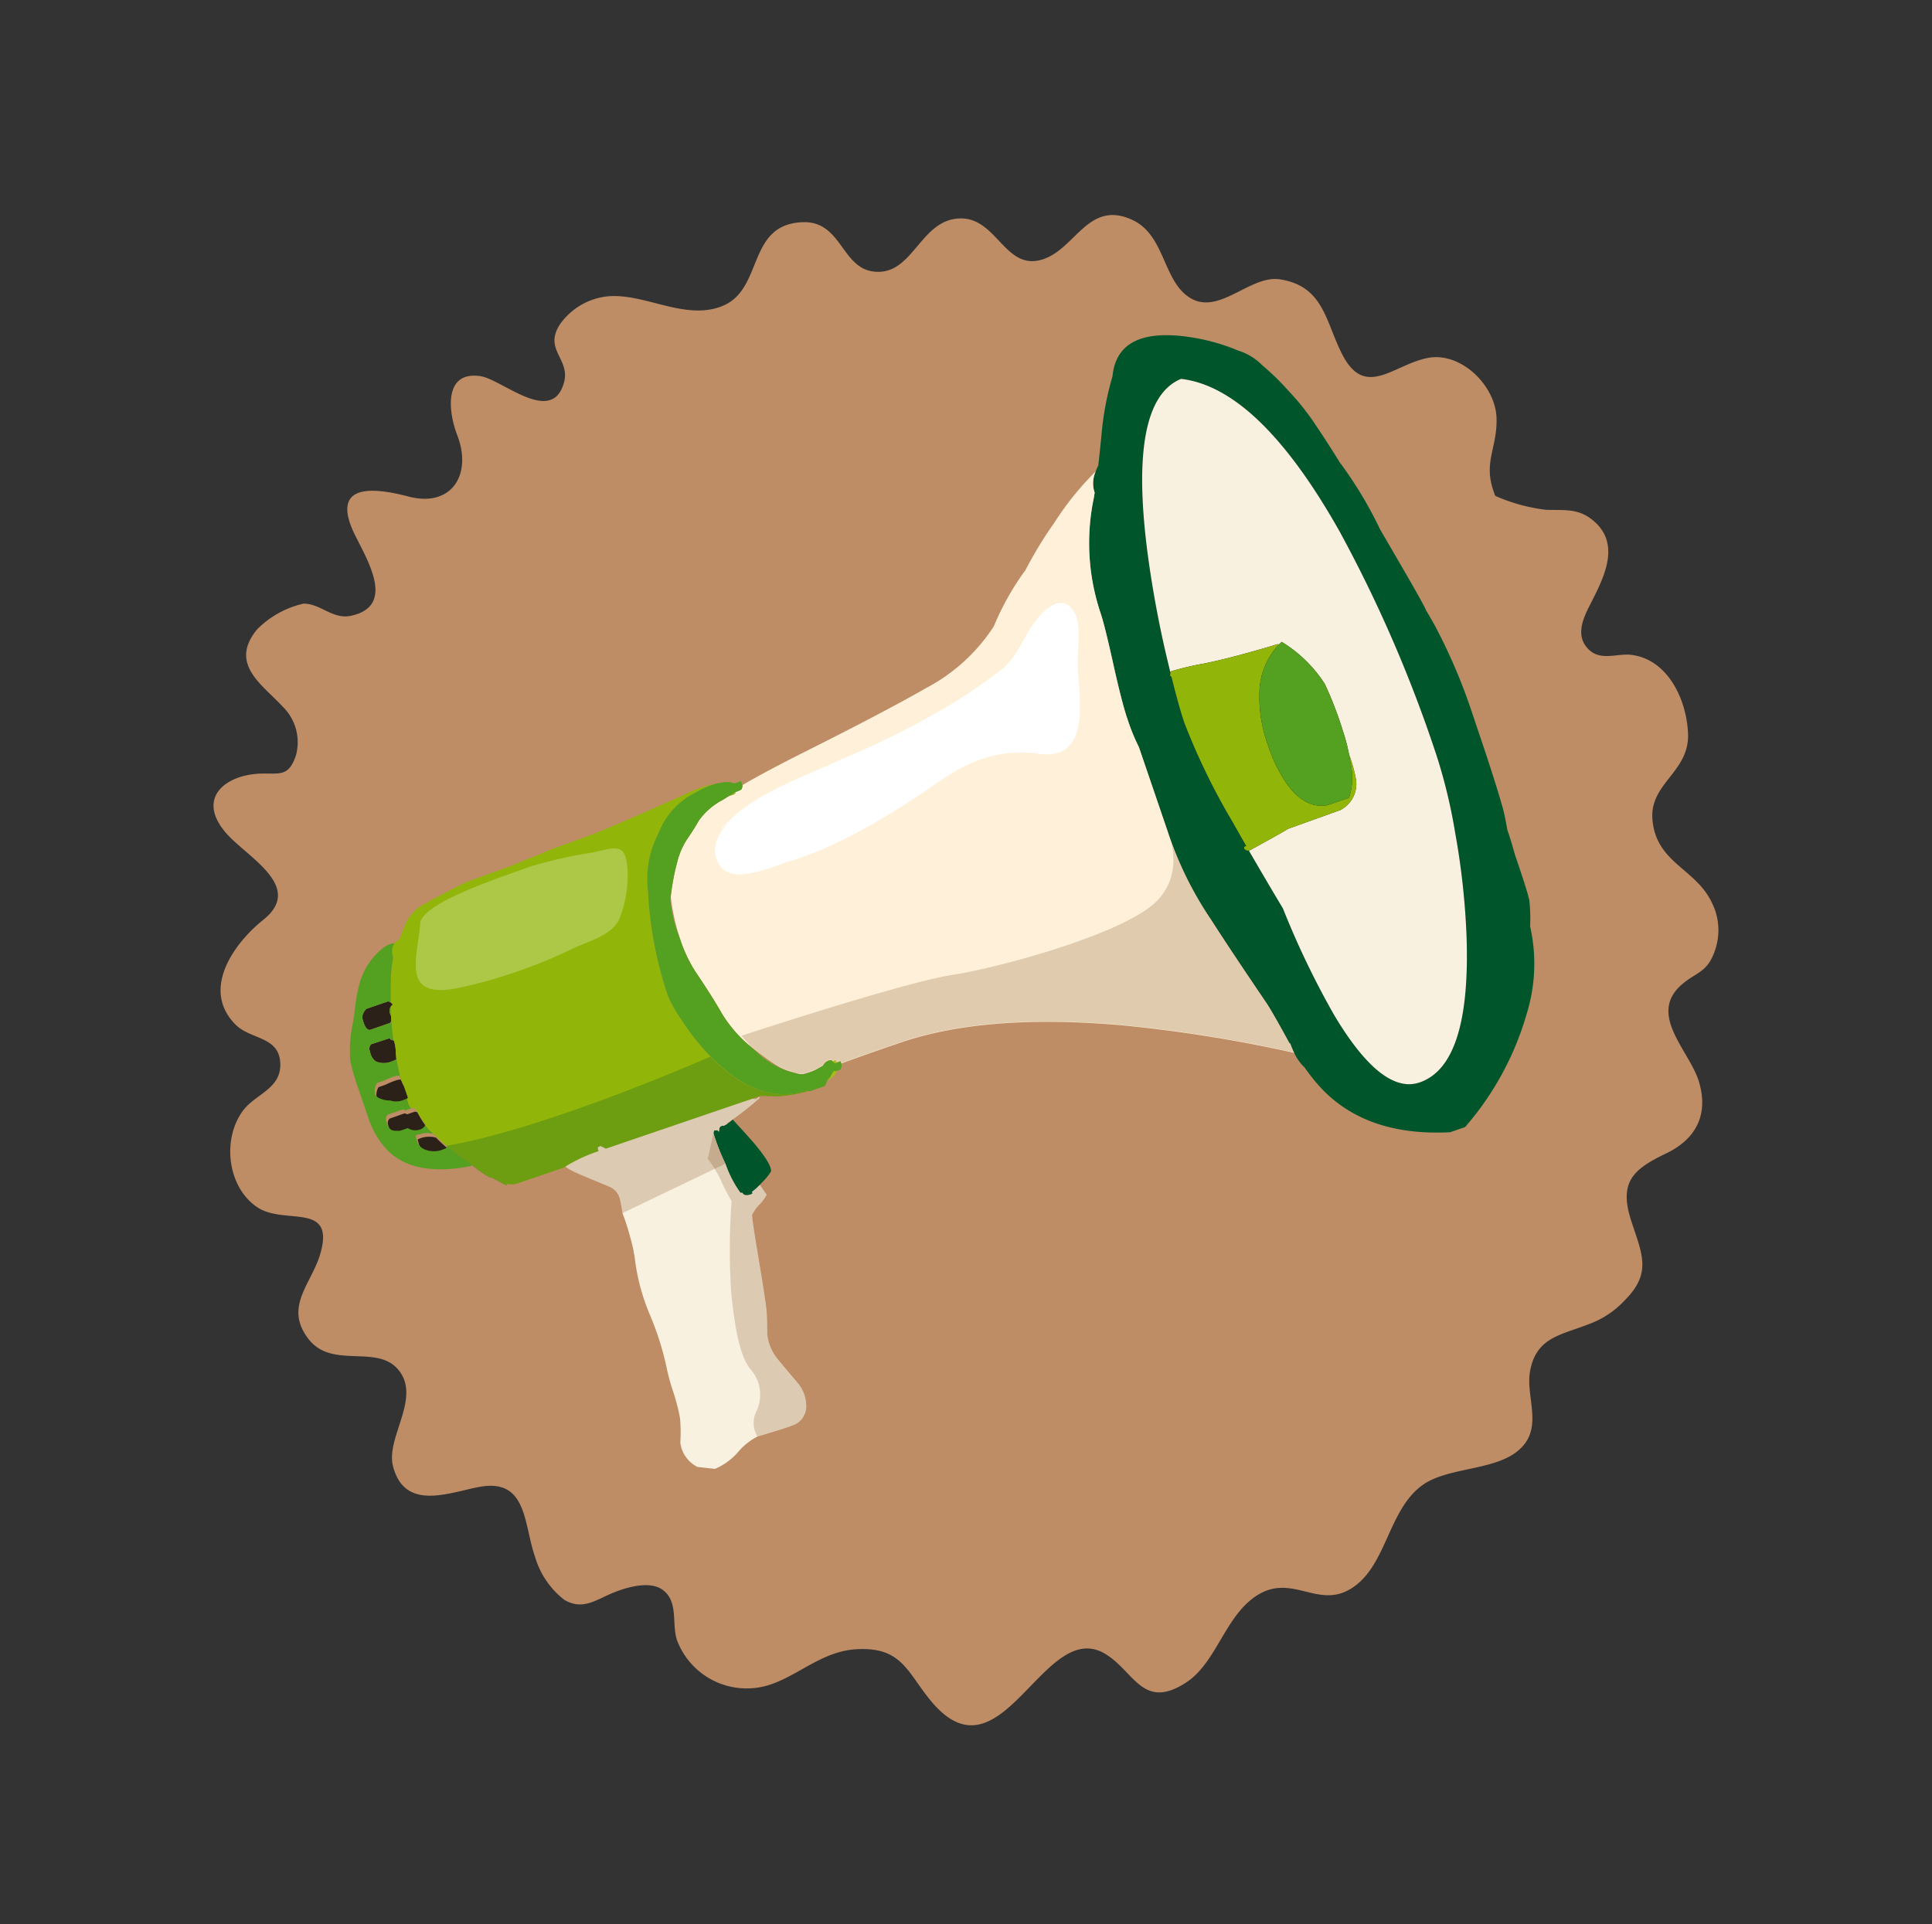 <svg xmlns="http://www.w3.org/2000/svg" width="151.001" height="150.397" viewBox="0 0 151.001 150.397">
  <rect x="0" y="0" width="151.001" height="150.397" fill="#333333" stroke="none"/>
  <g id="Gruppe_432" data-name="Gruppe 432" transform="translate(0 38.758) rotate(-19)">
    <g id="Gruppe_353" data-name="Gruppe 353">
      <path id="Pfad_628" data-name="Pfad 628" d="M118.932,59.494a8.333,8.333,0,0,1-.235,1.023c-.873,2.927-4.159,2.672-4.836,5.52-.788,3.3,2,4.659,2.3,7.657a4.8,4.8,0,0,1-1.112,3.689c-1.04,1.269-1.839,1-3.16,1.514-3.378,1.323-1.156,5.1-1.247,7.616-.1,2.69-1.668,4.192-4.272,4.49-2.8.322-4.21.894-4.273,4.056-.055,2.721.246,4.4-2.493,5.737a7.106,7.106,0,0,1-3.206.851c-2.372.117-4.281-.4-5.612,2-.893,1.607-.518,4.019-2.182,5.179-2.28,1.589-6.036-.257-8.6.471-3.313.942-4.813,5.312-8.182,5.889-2.831.485-3.826-2.689-6.942-1.923-2.881.709-4.672,3.941-7.438,4.629-3.878.964-3.542-2.093-5.2-4.134-3.595-4.416-10.988,7.026-14.071-.886-1.085-2.786-.746-4.864-4.268-5.841-3-.833-5.792.961-8.546.267a5.813,5.813,0,0,1-4.449-5.47c0-1.37,1.111-2.808.225-4.1-.683-1-2.494-1.106-3.61-1.058-1.549.066-2.793.59-3.917-.712a6.6,6.6,0,0,1-1.068-3.917c-.021-2.706,1.445-6.016-2.314-6.588-2.394-.365-6.17-.068-5.875-3.739.187-2.334,3.951-4.374,2.808-7.081-1-2.36-4.894-1.635-5.83-4.5-1-3.058,1.734-3.977,3.151-6.1,2.237-3.344-2.028-2.89-3.56-4.891-1.694-2.212-.93-5.872,1.339-7.482,1.361-.966,3.426-.648,4.011-2.573.622-2.048-1.585-2.494-2.318-4.011-1.716-3.547,2.081-6.1,4.7-7.033,3.976-1.406.345-5.109-.555-7.439-1.281-3.317,1.517-4.258,4.139-3.427,1.393.442,1.933.943,3.018-.445a3.889,3.889,0,0,0,.273-3.961c-.932-2.139-2.919-4.52.082-6.361a7.431,7.431,0,0,1,4.06-.721c1.263.4,1.757,1.925,3.2,2.106,3.914.488,2.438-4.436,2.314-6.415-.252-4.022,3.018-2.243,4.995-.93,2.912,1.938,5.286-.031,5.157-3.3-.071-1.841.567-5.12,3.2-3.779,1.519.773,4.009,5.494,6.009,2.637,1.126-1.607-.681-2.964,1.192-4.425A5.2,5.2,0,0,1,50.03.73c2.8.715,5.056,3.773,8.163,3.625,3.525-.169,3.864-5.427,8.08-4.157,2.9.874,1.719,4.312,3.953,5.435,2.832,1.426,4.759-2.682,7.8-1.7,2.735.887,1.963,5.035,5.023,5.123,2.71.077,4.892-3.234,7.616-.672,2.044,1.922.794,5.093,2.177,7.082,1.657,2.381,5.1-.036,7.264,1.108,3.123,1.652,2.246,4.409,2.706,7.26.6,3.738,3.545,1.917,6.237,2.311,2.59.379,4.284,3.767,3.52,6.2-.732,2.333-2.223,2.923-2.069,5.708a13.8,13.8,0,0,0,3.353,2.3c1.165.476,2.354.637,3.16,1.865,1.615,2.46-.4,4.477-2.127,6.142-.917.884-2.1,2.007-1.389,3.428.587,1.167,2.038,1.006,2.986,1.464,2.26,1.088,2.847,3.84,2.451,6.237Z" fill="#be8d66"/>
    </g>
    <path id="Pfad_629" data-name="Pfad 629" d="M1.79,0q.839,1.915,1.065,2.524.672,1.82.448,2.292a4.726,4.726,0,0,1-.987.609q-.092.05-.176.1a4.012,4.012,0,0,1-.757.317c0,.042,0,.087.005.132a.79.79,0,0,1-.64-.091c-.04-.019-.075-.088-.105-.209A1.452,1.452,0,0,1,.5,5.611,8.674,8.674,0,0,1,.132,3.085,15.954,15.954,0,0,1,.022.529C.085.4.139.336.184.347A.509.509,0,0,0,.388.4,1.074,1.074,0,0,1,.443.538L.479.525c0-.01.01-.02.014-.031S.507.467.511.457C.579.317.642.236.7.213A.8.8,0,0,1,.936.2c0,.014.006.028.01.043.111-.013.218-.031.321-.053A2.187,2.187,0,0,0,1.79,0Z" transform="translate(36.481 64.736)" fill="#00552b" fill-rule="evenodd"/>
    <path id="Pfad_630" data-name="Pfad 630" d="M3.768,55.874l-.049-.034q-.393-2.343-.634-3.4-1.384-5.106-2.008-7.7a27.692,27.692,0,0,1-.965-7.615l.02-6.995A15.929,15.929,0,0,1,0,27.693Q0,26.431.356,23.3t.354-4.073A17.214,17.214,0,0,1,3.121,10.6c.067-.118.141-.254.22-.412,0-.039,0-.08,0-.123a2.274,2.274,0,0,1,.614-1.41,4.58,4.58,0,0,1,.337-.37L4.3,8.277q.428-.9.974-2.089A23.412,23.412,0,0,1,7.617,2.052q1.616-3.534,6.614-.982a15.9,15.9,0,0,1,3.34,2.287,4.522,4.522,0,0,1,1.4,1.7,19.1,19.1,0,0,1,1.261,2.5,19.31,19.31,0,0,1,1.2,3.426q.342,1.252.786,3.2.166.516.312,1.043a31.966,31.966,0,0,1,.967,4.948q.2,1.013.426,2.161.905,4.543.905,4.954v.014q.152.707.271,1.4a43.96,43.96,0,0,1,.528,7.407q0,.179-.022,3.086-.037,3.127-.137,4.732c-.021.358-.093.924-.217,1.7q.009.72-.068,2.03-.007,3.21-.106,3.771a13.807,13.807,0,0,1-.6,1.918,13.169,13.169,0,0,1-2.473,6.358,23.215,23.215,0,0,1-7.44,6.808l-1.235,0Q7.178,64.744,5,60.143a13.971,13.971,0,0,1-.776-2.121c-.051-.1-.092-.185-.122-.254a4.069,4.069,0,0,1-.279-1.091Q3.777,56.31,3.768,55.874Z" transform="translate(77.638 17.423)" fill="#00552b" fill-rule="evenodd"/>
    <path id="Pfad_631" data-name="Pfad 631" d="M.149,21.634l.068.158Q0,24.241,0,25.542a51.371,51.371,0,0,0,1.032,8.492q.178.988.4,2.141l-.171.013-.055.123c.017.028.05.083.095.165a.334.334,0,0,0,.213.1q.442,2.276,1.048,5.167a66.635,66.635,0,0,0,1.083,9.234q1.5,7.082,4.589,7.091,4.252.011,7.2-9.649a58.19,58.19,0,0,0,1.779-7.882,41.864,41.864,0,0,0,.593-6.17,105.862,105.862,0,0,0-1.454-19.014Q14.027,2.65,8.508,0,4.007.262,1.6,12.009A83.852,83.852,0,0,0,.329,20.578q-.044.45-.085.871A1.3,1.3,0,0,1,.149,21.634Z" transform="translate(81.747 21.409)" fill="#2c2119" fill-rule="evenodd"/>
    <path id="Pfad_632" data-name="Pfad 632" d="M1.918,1.649l-1.646,0C.09,1.572,0,1.366,0,1.027A2.58,2.58,0,0,1,.029.519,1.087,1.087,0,0,1,.552,0L2.335,0a.375.375,0,0,1,.178.159l.014.02a.334.334,0,0,1,.082.179.7.7,0,0,0-.192.1.581.581,0,0,0-.234.548,1.2,1.2,0,0,1,0,.192c-.03.1-.057.2-.084.3A.369.369,0,0,1,1.918,1.649Z" transform="translate(13.467 47.239)" fill="#2c2119" fill-rule="evenodd"/>
    <path id="Pfad_633" data-name="Pfad 633" d="M1.739,1.76a1.137,1.137,0,0,1-.3.027,1.567,1.567,0,0,1-1.247-.4A1.082,1.082,0,0,1,0,.685,1.443,1.443,0,0,1,.042.273.521.521,0,0,1,.276,0Q1.77.018,1.827.032q-.066.1.2.247a.315.315,0,0,1,.034.013,2.917,2.917,0,0,1-.1.727q-.152.534-.181.7Z" transform="translate(13.186 49.98)" fill="#2c2119" fill-rule="evenodd"/>
    <path id="Pfad_634" data-name="Pfad 634" d="M2.331.665,2.337,1.9,2.3,1.941a.564.564,0,0,1-.1.021c-.054,0-.122.008-.207.008a1.494,1.494,0,0,1-1.037-.29,1.723,1.723,0,0,1-.515-.251c-.294-.2-.441-.4-.442-.6A1.147,1.147,0,0,1,.408.057l.549,0Q2.148-.075,2.274.1a1.353,1.353,0,0,0-.005.316A.932.932,0,0,0,2.331.665Z" transform="translate(12.518 53.28)" fill="#2c2119" fill-rule="evenodd"/>
    <path id="Pfad_635" data-name="Pfad 635" d="M2.269,1.916a1.075,1.075,0,0,1-.824-.394l-.014-.014-.6,0a1.3,1.3,0,0,1-.329-.1.78.78,0,0,1-.371-.225A.919.919,0,0,1,0,.624,1.236,1.236,0,0,1,.04.24.561.561,0,0,1,.271.007L1.505,0a.364.364,0,0,1,.166.136l.466,0H2.33a1.693,1.693,0,0,1,.165.115A6.7,6.7,0,0,0,2.831,1.66a.4.4,0,0,1-.075.1A.672.672,0,0,1,2.269,1.916Z" transform="translate(12.666 55.937)" fill="#2c2119" fill-rule="evenodd"/>
    <path id="Pfad_636" data-name="Pfad 636" d="M2.063,1.646l-.082.042a1.453,1.453,0,0,1-.33.028A1.863,1.863,0,0,1,.444,1.325,1.034,1.034,0,0,1,0,.559,4.167,4.167,0,0,1,.026.01a2,2,0,0,1,1.352.3l.049.034a12.626,12.626,0,0,0,.636,1.176C2.064,1.565,2.065,1.6,2.063,1.646Z" transform="translate(14.46 58.189)" fill="#2c2119" fill-rule="evenodd"/>
    <path id="Pfad_637" data-name="Pfad 637" d="M.042.054c0-.019,0-.037,0-.054A.1.1,0,0,0,0,.021Z" transform="translate(13.162 53.933)" fill="#2c2119" fill-rule="evenodd"/>
    <path id="Pfad_638" data-name="Pfad 638" d="M.014.1V.068A.19.19,0,0,0,0,0C0,.033.009.064.014.1Z" transform="translate(82.247 73.753)" fill="#2c2119" fill-rule="evenodd"/>
    <path id="Pfad_639" data-name="Pfad 639" d="M14.557,16.255a3.451,3.451,0,0,1-.786.539,2.91,2.91,0,0,0-.8.575q-.111.236-.634,3.388-.567,3.4-.737,4.052-.152.611-.551,1.773a3.687,3.687,0,0,0,.155,2.138q.3.81.876,2.283A2.77,2.77,0,0,1,12.059,33a1.572,1.572,0,0,1-1.489.964q-.693.021-2.848-.074a4.98,4.98,0,0,0-1.851.671,5.032,5.032,0,0,1-2.109.64l-1.24-.587a2.458,2.458,0,0,1-.654-2.237,12.346,12.346,0,0,0,.6-1.811,15.361,15.361,0,0,0,.169-2.151,15.906,15.906,0,0,1,.141-2.027,23.054,23.054,0,0,0,.095-4.235,16.35,16.35,0,0,1,.243-4.165,11.835,11.835,0,0,0,.276-2.025,18.829,18.829,0,0,0,.043-2.013q.122-.64.156-1.035a1.4,1.4,0,0,0-.387-1.2q-.094-.089-1.707-1.521Q.457,9.272.409,9.021a10.487,10.487,0,0,1-.153-2.3Q.342,5.286.348,4.666q0-.362-.2-2.463Q-.016.574,0,.254A.219.219,0,0,1,.014.183C.075.05.13-.01.175,0a.524.524,0,0,0,.2.051c.057.14.109.292.156.453L12.094,5.981q.872.914,1.021,1.046a11.423,11.423,0,0,0,1.939,1.305c.013.02.026.039.041.057l1.117.529a2.378,2.378,0,0,0,.268-.1c.012.034.023.071.032.106a24.678,24.678,0,0,1-3.076,1.047c0,.014,0,.03,0,.046-.1.021-.21.039-.321.053,0-.015-.006-.029-.01-.043a.8.8,0,0,0-.233.011c-.061.022-.124.1-.191.243l-.018.037c0,.011-.01.021-.014.031l-.037.013a1.138,1.138,0,0,0-.056-.141.512.512,0,0,1-.2-.051c-.045-.011-.1.049-.162.182A15.982,15.982,0,0,0,12.3,12.91a8.676,8.676,0,0,0,.367,2.526,1.48,1.48,0,0,0,.146.061c.03.121.065.191.105.209a.788.788,0,0,0,.639.091c0-.045,0-.089-.005-.132a4.018,4.018,0,0,0,.758-.317Q14.433,15.824,14.557,16.255Z" transform="translate(24.311 54.911)" fill="#f9f1df" fill-rule="evenodd"/>
    <path id="Pfad_640" data-name="Pfad 640" d="M4.513,0a16.137,16.137,0,0,0,.11,2.556A8.676,8.676,0,0,0,4.99,5.082a1.405,1.405,0,0,0,.146.061L4.513,0,3.44,1.738a10.205,10.205,0,0,1,.419,1.852,16.178,16.178,0,0,0,.267,1.889,51.558,51.558,0,0,0-2.342,6.7c-.669,2.81-1,5.018-.535,6.222a3,3,0,0,1-.67,3.279,2.007,2.007,0,0,0-.535,1.854q2.155.095,2.848.074a1.572,1.572,0,0,0,1.489-.964A2.765,2.765,0,0,0,4.4,20.647q-.576-1.473-.876-2.283a3.7,3.7,0,0,1-.156-2.138q.4-1.162.552-1.773.171-.647.737-4.052.521-3.154.634-3.388a2.893,2.893,0,0,1,.8-.575A3.424,3.424,0,0,0,6.878,5.9Q6.756,5.47,6.633,5a4,4,0,0,1-.758.317c0,.042,0,.087.006.132a.789.789,0,0,1-.64-.091c-.04-.019-.075-.088-.1-.209" transform="translate(31.989 65.265)" fill="#6b3300" fill-rule="evenodd" opacity="0.2"/>
    <path id="Pfad_641" data-name="Pfad 641" d="M3.434,13.945q.122-.64.156-1.035a1.4,1.4,0,0,0-.387-1.2q-.094-.089-1.707-1.521Q.457,9.272.409,9.021a10.487,10.487,0,0,1-.153-2.3Q.342,5.286.348,4.666q0-.362-.2-2.463Q-.016.574,0,.254A.219.219,0,0,1,.014.183C.075.05.13-.01.175,0a.524.524,0,0,0,.2.051c.057.14.109.292.156.453L12.094,5.981q.872.914,1.021,1.046a11.423,11.423,0,0,0,1.939,1.305c.013.02.026.039.041.057l1.117.529a2.378,2.378,0,0,0,.268-.1c.012.034.023.071.032.106a24.678,24.678,0,0,1-3.076,1.047c0,.014,0,.03,0,.046-.1.021-.21.039-.321.053,0-.015-.006-.029-.01-.043a.8.8,0,0,0-.233.011c-.061.022-.124.1-.191.243l-.018.037c0,.011-.01.021-.014.031l-.037.013a1.138,1.138,0,0,0-.056-.141.512.512,0,0,1-.2-.051c-.045-.011-.1.049-.162.182A15.982,15.982,0,0,0,12.3,12.91Z" transform="translate(24.311 54.911)" fill="#6b3300" fill-rule="evenodd" opacity="0.2"/>
    <path id="Pfad_642" data-name="Pfad 642" d="M1.752,18.221A5.764,5.764,0,0,1,2.99,16.84q.88-.655,1.416-1.134a5.306,5.306,0,0,1,2.279-.912c.207-.045.392-.088.557-.129l.11-.014a.427.427,0,0,0,.144.022.549.549,0,0,0,.247-.027L7.728,14.6c.052.052.087.028.1-.075a.437.437,0,0,0,.076.007,2.054,2.054,0,0,0,.371-.026l.109-.04a.26.26,0,0,1,.069-.11.269.269,0,0,0,.062-.158q2.047-.411,5.125-.828,7.328-.98,10.909-1.67a14.141,14.141,0,0,0,6.6-2.848,21.108,21.108,0,0,1,3.768-3.349,31.276,31.276,0,0,1,3.313-2.748A23.462,23.462,0,0,1,42.614,0,2.272,2.272,0,0,0,42,1.41c0,.043,0,.084,0,.123-.08.158-.153.294-.22.412a17.209,17.209,0,0,0-2.411,8.634q0,.961-.354,4.073t-.356,4.388a15.929,15.929,0,0,0,.131,2.441l-.02,6.995a27.692,27.692,0,0,0,.965,7.615q.624,2.593,2.008,7.7.242,1.054.635,3.4l.049.034q.01.436.052.8a110.152,110.152,0,0,0-12.113-6.46q-9.67-4.293-16.693-4.313-2.928-.008-4.937.034v-.02c0-.146-.014-.215-.042-.206a.167.167,0,0,0-.027.055.421.421,0,0,0-.213-.014.124.124,0,0,0-.007-.041c-.019-.009-.036-.037-.054-.083l.027-.04c-.009-.028-.086-.042-.232-.042a.1.1,0,0,0-.034.013.566.566,0,0,1-.035-.1.429.429,0,0,0-.273-.057.7.7,0,0,0-.509.232c-.192.034-.421.074-.686.122a5.734,5.734,0,0,1-.974,0,2.476,2.476,0,0,1-.37-.145,3.129,3.129,0,0,0-.479-.344,3.774,3.774,0,0,1-.876-.8q-.135-.165-.6-.8-.487-.7-.86-1.271a10.229,10.229,0,0,1-1.281-3.124Q.926,29.1.288,26.721A11.013,11.013,0,0,1,0,24.059a16.862,16.862,0,0,1,.381-3.428A18.223,18.223,0,0,1,1.752,18.221Z" transform="translate(38.98 26.076)" fill="#fff1d9" fill-rule="evenodd"/>
    <path id="Pfad_643" data-name="Pfad 643" d="M0,4.249s13.224.177,17.064.859,12.893,1.238,16.458,0S36.7,0,36.7,0a27.692,27.692,0,0,0,.966,7.615q.624,2.594,2.008,7.7.241,1.054.634,3.4l.049.034c.006.29.023.557.053.8a110.054,110.054,0,0,0-12.113-6.461Q18.622,8.8,11.6,8.775q-2.928-.007-4.937.034v-.02c0-.146-.014-.215-.041-.206a.155.155,0,0,0-.027.054.409.409,0,0,0-.212-.014.122.122,0,0,0-.007-.041L6.319,8.5l.027-.04c-.008-.028-.086-.041-.232-.042l-.034.013a.668.668,0,0,1-.035-.1.43.43,0,0,0-.273-.056.7.7,0,0,0-.508.232q-.289.049-.687.121a5.729,5.729,0,0,1-.974,0,2.535,2.535,0,0,1-.37-.145,3.122,3.122,0,0,0-.479-.344,3.753,3.753,0,0,1-.876-.8q-.136-.165-.6-.8-.487-.7-.86-1.271" transform="translate(41.052 54.524)" fill="#6b3300" fill-rule="evenodd" opacity="0.2"/>
    <path id="Pfad_644" data-name="Pfad 644" d="M.085,20.578a83.441,83.441,0,0,1,1.273-8.569Q3.763.262,8.264,0q5.52,2.65,7.842,15.356A105.9,105.9,0,0,1,17.561,34.37a41.941,41.941,0,0,1-.594,6.17,58.191,58.191,0,0,1-1.778,7.882q-2.948,9.661-7.2,9.649Q4.9,58.062,3.4,50.981a66.471,66.471,0,0,1-1.084-9.234q-.606-2.89-1.048-5.167a.684.684,0,0,0,.1.007q3.019-.513,3.348-.608l4.334-.056A2.3,2.3,0,0,0,10.991,34.1a11.366,11.366,0,0,0,.129-2.064,13.851,13.851,0,0,0,.144-1.872,28.839,28.839,0,0,0-.14-3.95A10.441,10.441,0,0,0,9.01,22c-.1.042-.191.085-.282.13-.016-.02-.032-.04-.048-.062q-3.73-.148-5.938-.442a22.824,22.824,0,0,0-2.714-.269.229.229,0,0,1-.028.09Q.042,21.028.085,20.578Z" transform="translate(81.992 21.409)" fill="#f9f1df" fill-rule="evenodd"/>
    <path id="Pfad_645" data-name="Pfad 645" d="M.014.068V.1C.009.064,0,.033,0,0A.19.19,0,0,1,.014.068Z" transform="translate(82.247 73.753)" fill="#f9f1df" fill-rule="evenodd"/>
    <path id="Pfad_646" data-name="Pfad 646" d="M1.143,18.81c-.016-.011-.032-.022-.047-.035q-.23-.425-.411-.81a.382.382,0,0,0,.077-.1,6.633,6.633,0,0,1-.325-1.413,1.7,1.7,0,0,0-.166-.117H.081A2.967,2.967,0,0,1,0,15.68c0-.058,0-.115,0-.172a.644.644,0,0,0,.1-.02l.041-.041,0-1.234a.98.98,0,0,1-.061-.248q.071-.8.2-1.673.029-.164.18-.7a2.918,2.918,0,0,0,.1-.727l-.035-.013q.162-.808.354-1.521c.026-.1.054-.2.083-.3.076-.257.153-.5.234-.74a.708.708,0,0,1,.192-.1.326.326,0,0,0-.082-.179A.19.19,0,0,0,1.3,8q.478-1.4.622-1.789a10.088,10.088,0,0,1,.717-1.5A1.15,1.15,0,0,1,3.086,3.7a1,1,0,0,1,.377-.136A.213.213,0,0,0,3.5,3.558c.054-.057.107-.114.158-.171q.482-.519.771-.889a3.453,3.453,0,0,1,1.964-.955q.754-.161,3.526-.538l3.8-.059Q13.8.921,15.307.856A15.558,15.558,0,0,0,16.912.751L20.575.693Q23,.563,28.189.1a9.493,9.493,0,0,1,2.927.015,5.978,5.978,0,0,0-1.46.03l-.049.007q-.311.042-.6.1a5.846,5.846,0,0,0-3.593,2.033,7.707,7.707,0,0,0-2.274,4.053,29.93,29.93,0,0,0-1.189,8.227,9.6,9.6,0,0,0,.365,1.989,18.559,18.559,0,0,0,1.251,3.569q2.32,4.848,6.179,4.942l.205.1a11.408,11.408,0,0,1-2.31-.357q-.192-.055-1.371-.511l-12.789-.037c-.113-.125-.224-.241-.335-.344a.514.514,0,0,1-.206.041c-.045.009-.069.087-.069.233a.213.213,0,0,0,.021.068h-.268A12.112,12.112,0,0,0,9.85,24.6L6.01,24.584a1.45,1.45,0,0,1-.658-.214,1,1,0,0,1-.166.075q-.313-.343-.609-.674c-.089-.09-.183-.186-.28-.289H4.23a7.247,7.247,0,0,1-.9-1.175c-.055-.079-.111-.159-.17-.24a.05.05,0,0,1,.014-.007c-.014-.02-.028-.04-.041-.061-.15-.2-.293-.393-.431-.585q-.525-.734-.929-1.422A12.743,12.743,0,0,1,1.143,18.81Z" transform="translate(14.683 39.406)" fill="#91b508" fill-rule="evenodd"/>
    <path id="Pfad_647" data-name="Pfad 647" d="M21.793.13q2.321,4.848,6.179,4.942c.073.036.141.07.205.1a11.419,11.419,0,0,1-2.31-.357q-.191-.055-1.37-.511L11.708,4.271c-.113-.125-.225-.241-.336-.344a.51.51,0,0,1-.206.041l-.048.3h-.268A12.11,12.11,0,0,0,8.079,4.6l-3.84-.011a1.454,1.454,0,0,1-.658-.214.941.941,0,0,1-.164.075Q3.1,4.111,2.807,3.78c-.09-.09-.183-.186-.279-.289h-.07a7.406,7.406,0,0,1-.9-1.175q-.082-.119-.17-.24l-.027-.069c-.15-.2-.293-.393-.431-.585Q.4.688,0,0C7.889,1.306,21.793.13,21.793.13Z" transform="translate(16.426 59.397)" fill="#00552b" fill-rule="evenodd" opacity="0.25"/>
    <path id="Pfad_648" data-name="Pfad 648" d="M.927.159A1.716,1.716,0,0,1,0,.567Q.023.543.048.512A1.779,1.779,0,0,0,.268.4Q.527.169.735,0a.348.348,0,0,0,.24.076Z" transform="translate(46.237 63.715)" fill="#a8bb16" fill-rule="evenodd"/>
    <path id="Pfad_649" data-name="Pfad 649" d="M.4.02.48,0C.464.1.429.128.377.075L.391.117A.55.55,0,0,1,.145.144.432.432,0,0,1,0,.122,3.978,3.978,0,0,0,.4.02Z" transform="translate(46.331 40.604)" fill="#a8bb16" fill-rule="evenodd"/>
    <path id="Pfad_650" data-name="Pfad 650" d="M11.236,12.746A2.3,2.3,0,0,1,9.3,14.565l-4.334.056q-.331.1-3.348.608a.694.694,0,0,1-.1-.007.334.334,0,0,1-.213-.1c-.045-.083-.078-.138-.095-.165l.055-.123.171-.013q-.221-1.154-.4-2.142A51.371,51.371,0,0,1,0,4.183q0-1.3.217-3.75L.149.275A1.3,1.3,0,0,0,.244.09.247.247,0,0,0,.272,0,22.794,22.794,0,0,1,2.986.269Q5.195.563,8.925.711c.016.021.031.042.048.062A5.566,5.566,0,0,0,6.31,3.844a10.945,10.945,0,0,0-.7,4.03,11.93,11.93,0,0,0,.4,3.362q.694,2.347,2.462,2.64l1.782.005a5.029,5.029,0,0,0,1.009-2.59q.056-.31.1-.61A11.4,11.4,0,0,1,11.236,12.746Z" transform="translate(81.747 42.768)" fill="#91b508" fill-rule="evenodd"/>
    <path id="Pfad_651" data-name="Pfad 651" d="M.034,0C.18,0,.258.014.266.042L.239.082C.257.128.275.156.293.165A.1.1,0,0,1,.3.206.63.63,0,0,0,.157.254,1.242,1.242,0,0,0,.013.089.233.233,0,0,0,.034.068.311.311,0,0,1,0,.013.1.1,0,0,1,.034,0Z" transform="translate(47.132 62.969)" fill="#a8bb16" fill-rule="evenodd"/>
    <path id="Pfad_652" data-name="Pfad 652" d="M6.292,22.027Q1.727,21.369.514,18.582A6.737,6.737,0,0,1,0,16.125q0-1.619.006-2.318A22.281,22.281,0,0,1,.1,11.27,9.962,9.962,0,0,1,1.284,8.434q.166-.3.716-1.411a12.435,12.435,0,0,1,.731-1.26A5.364,5.364,0,0,1,5.356,3.7a1.68,1.68,0,0,1,1.022-.08A1.15,1.15,0,0,0,5.93,4.627a10.182,10.182,0,0,0-.718,1.5q-.144.394-.622,1.789a.37.37,0,0,0-.178-.159l-1.783,0a1.085,1.085,0,0,0-.523.52,2.6,2.6,0,0,0-.029.508q0,.508.272.618L4,9.4a.365.365,0,0,0,.179-.15q-.192.713-.354,1.521-.264-.144-.2-.247-.055-.014-1.55-.032a.521.521,0,0,0-.234.273,1.462,1.462,0,0,0-.042.412,1.085,1.085,0,0,0,.19.7,1.567,1.567,0,0,0,1.247.4,1.13,1.13,0,0,0,.3-.027l.041-.041q-.132.872-.2,1.673a1.4,1.4,0,0,1,.007-.314q-.122-.18-1.316-.059l-.548,0a1.152,1.152,0,0,0-.415.767c0,.2.146.4.438.6a1.735,1.735,0,0,0,.513.255,1.494,1.494,0,0,0,1.035.3c.085,0,.153,0,.206-.007,0,.057,0,.114,0,.172a3.026,3.026,0,0,0,.081.659l-.467,0a.362.362,0,0,0-.164-.138l-1.235,0a.57.57,0,0,0-.234.232,1.267,1.267,0,0,0-.041.384.921.921,0,0,0,.122.563.779.779,0,0,0,.37.228,1.319,1.319,0,0,0,.328.1l.6,0a.093.093,0,0,1,.014.014,1.08,1.08,0,0,0,.822.4.675.675,0,0,0,.487-.156q.181.385.41.81a2,2,0,0,0-1.351-.312,4.336,4.336,0,0,0-.029.548,1.03,1.03,0,0,0,.437.77,1.864,1.864,0,0,0,1.205.4,1.452,1.452,0,0,0,.33-.027l.083-.041c0-.04,0-.081,0-.124q.405.687.929,1.422c.138.192.281.388.43.585.013.021.027.041.041.061a.051.051,0,0,0-.014.007A1.021,1.021,0,0,1,6.292,22.027ZM36.046.948a.26.26,0,0,0-.069.11l-.109.04a2.048,2.048,0,0,1-.37.026.434.434,0,0,1-.076-.007l-.076.02a3.98,3.98,0,0,1-.4.1l-.11.014c-.165.041-.35.084-.557.129A5.309,5.309,0,0,0,32,2.295q-.535.479-1.415,1.134A5.766,5.766,0,0,0,29.342,4.81a18.208,18.208,0,0,0-1.371,2.411,3.8,3.8,0,0,0-.146.384,10,10,0,0,0-.241,2.618c0,.146,0,.288.005.426a11.039,11.039,0,0,0,.288,2.661q.638,2.375.921,3.912a10.229,10.229,0,0,0,1.281,3.124c.074.132.151.267.231.405A6.758,6.758,0,0,0,32.9,23.556a2.479,2.479,0,0,0,.37.145,5.734,5.734,0,0,0,.974,0c.265-.048.494-.088.687-.122a.7.7,0,0,1,.508-.232.431.431,0,0,1,.273.057.736.736,0,0,0,.034.1.374.374,0,0,0,.035.055.174.174,0,0,1-.021.021,1.276,1.276,0,0,1,.144.165.611.611,0,0,1,.144-.048.419.419,0,0,1,.212.014.149.149,0,0,1,.027-.055c.027-.009.041.06.041.206v.02a.373.373,0,0,1-.07.254c-.045.055-.069.091-.069.109l-.041.041a1.1,1.1,0,0,1-.3.026h-.02a.347.347,0,0,1-.24-.076c-.14.112-.295.247-.468.4a1.734,1.734,0,0,1-.219.108c-.018.02-.033.039-.049.055-.039.045-.075.086-.109.124a2.388,2.388,0,0,1-.2.205l-1.234,0c-.021-.011-.042-.023-.062-.034-.063-.033-.132-.068-.205-.1q-3.86-.094-6.179-4.942a18.558,18.558,0,0,1-1.251-3.569,9.5,9.5,0,0,1-.365-1.989A29.892,29.892,0,0,1,26.43,6.256,7.707,7.707,0,0,1,28.7,2.2,5.845,5.845,0,0,1,32.3.17q.294-.059.6-.1l.048-.007A5.983,5.983,0,0,1,34.41.032a3.715,3.715,0,0,1,.473.09,1.414,1.414,0,0,1,.664.338c.2,0,.368-.006.5-.005.009-.018.018-.023.027-.013.027.009.041.086.041.233a.857.857,0,0,1-.008.116A.265.265,0,0,1,36.046.948ZM4.259,8.758a.581.581,0,0,1,.234-.548q-.121.355-.234.74A1.144,1.144,0,0,0,4.259,8.758Zm-2.47,5.349v.055l-.041-.035A.093.093,0,0,1,1.789,14.107ZM79.612,3.924a10.447,10.447,0,0,1,2.114,4.218,28.789,28.789,0,0,1,.14,3.95,13.617,13.617,0,0,1-.144,1.872q-.041.3-.1.61a5.029,5.029,0,0,1-1.009,2.59l-1.783-.005q-1.768-.293-2.461-2.64a11.946,11.946,0,0,1-.4-3.362,10.954,10.954,0,0,1,.7-4.03A5.571,5.571,0,0,1,79.33,4.054C79.421,4.01,79.516,3.966,79.612,3.924ZM81.176,8.7c.014.061.027.122.04.185a1.136,1.136,0,0,0-.026-.144C81.186,8.729,81.181,8.716,81.176,8.7Z" transform="translate(11.39 39.486)" fill="#54a020" fill-rule="evenodd"/>
    <path id="Pfad_653" data-name="Pfad 653" d="M1.7,1.1C.58,3.823-1.913,6.471,2.613,7.139a39.477,39.477,0,0,0,9.691,0c1.35-.136,2.986.027,4.024-.914a9.217,9.217,0,0,0,1.966-3.667c.478-1.889-.35-1.8-2.19-2A35.038,35.038,0,0,0,11.066.007c-1.6.063-9.591-.179-9.55,1.646" transform="translate(18.609 40.885)" fill="#fff" opacity="0.25"/>
    <path id="Pfad_654" data-name="Pfad 654" d="M3.3,7.145C1.985,7.717.13,8.452.007,10.071c-.194,2.573,3.495,2.13,5.3,2.194,4.3.15,9.017-.953,12.943-2.053,2.943-.823,5.4-.972,8.261.453C29.945,12.374,30.781,8.279,31.5,5.5c.284-1.093,1.384-3.12,1.249-4.2C32.509-.635,30.821-.059,29.591.78c-1.326.905-2.1,2.081-3.616,2.671a45.184,45.184,0,0,1-4.9,1.36,68.477,68.477,0,0,1-9.362,1.231C8.185,6.434,4.089,6.3.921,8.242" transform="translate(43.709 34.844)" fill="#fff"/>
  </g>
</svg>
